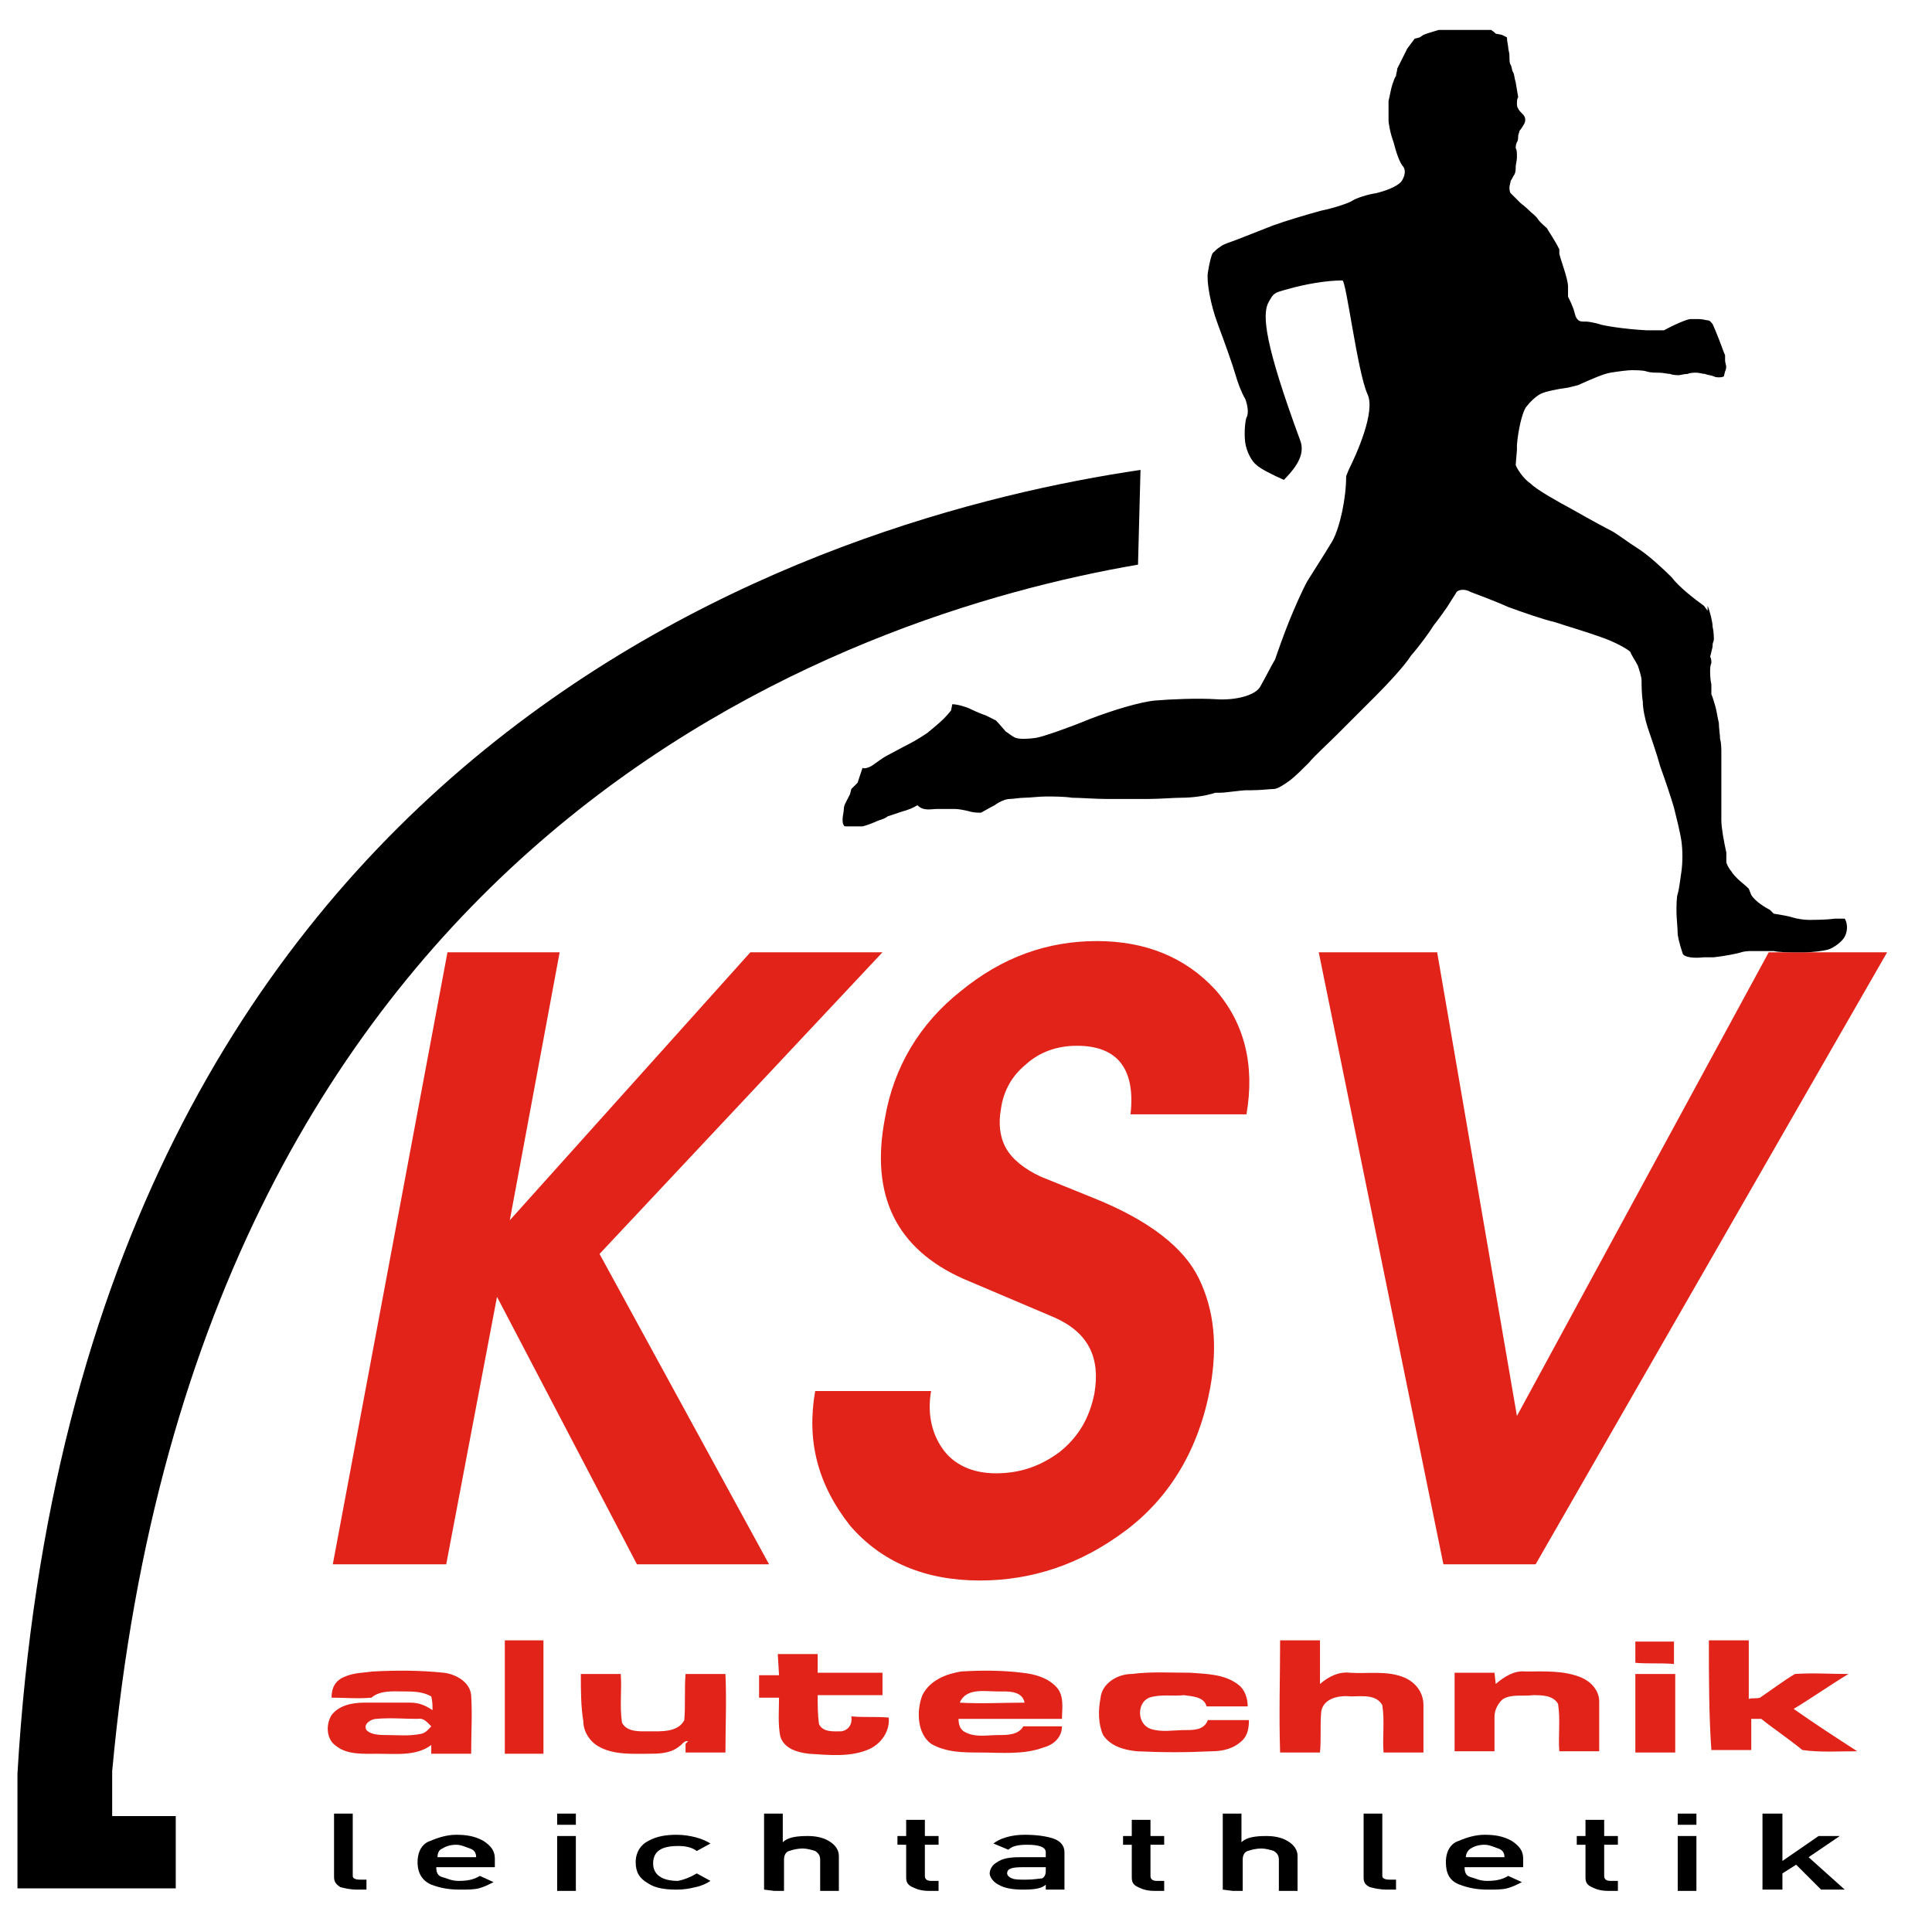 <?xml version="1.0" encoding="utf-8"?>
<!-- Generator: Adobe Illustrator 23.0.3, SVG Export Plug-In . SVG Version: 6.00 Build 0)  -->
<svg version="1.1" id="Ebene_1" xmlns="http://www.w3.org/2000/svg" xmlns:xlink="http://www.w3.org/1999/xlink" x="0px" y="0px"
	 width="155px" height="155px" viewBox="0 0 155 155" style="enable-background:new 0 0 155 155;" xml:space="preserve">
<style type="text/css">
	.st0{clip-path:url(#SVGID_2_);}
	.st1{clip-path:url(#SVGID_4_);fill:#E2231A;}
	.st2{clip-path:url(#SVGID_6_);fill:#E2231A;}
	.st3{clip-path:url(#SVGID_8_);fill:#E2231A;}
	.st4{clip-path:url(#SVGID_10_);}
	.st5{clip-path:url(#SVGID_12_);}
	.st6{clip-path:url(#SVGID_14_);}
	.st7{clip-path:url(#SVGID_16_);}
	.st8{clip-path:url(#SVGID_18_);}
	.st9{clip-path:url(#SVGID_20_);}
	.st10{clip-path:url(#SVGID_22_);}
	.st11{clip-path:url(#SVGID_24_);}
	.st12{clip-path:url(#SVGID_26_);}
	.st13{clip-path:url(#SVGID_28_);}
	.st14{clip-path:url(#SVGID_30_);}
	.st15{clip-path:url(#SVGID_32_);}
	.st16{clip-path:url(#SVGID_34_);}
	.st17{clip-path:url(#SVGID_36_);}
	.st18{clip-path:url(#SVGID_38_);fill:#E2231A;}
	.st19{clip-path:url(#SVGID_40_);fill:#E2231A;}
	.st20{clip-path:url(#SVGID_42_);fill:#E2231A;}
	.st21{clip-path:url(#SVGID_44_);fill:#E2231A;}
	.st22{clip-path:url(#SVGID_46_);fill:#E2231A;}
	.st23{clip-path:url(#SVGID_48_);fill:#E2231A;}
	.st24{clip-path:url(#SVGID_50_);fill:#E2231A;}
	.st25{clip-path:url(#SVGID_52_);fill:#E2231A;}
	.st26{clip-path:url(#SVGID_54_);fill:#E2231A;}
	.st27{clip-path:url(#SVGID_56_);fill:#E2231A;}
	.st28{clip-path:url(#SVGID_58_);fill:#E2231A;}
	.st29{clip-path:url(#SVGID_60_);}
</style>
<g>
	<g>
		<defs>
			<rect id="SVGID_1_" x="1.4" y="2.4" width="150" height="149.3"/>
		</defs>
		<clipPath id="SVGID_2_">
			<use xlink:href="#SVGID_1_"  style="overflow:visible;"/>
		</clipPath>
		<path class="st0" d="M9,142.1L9,145.7h5.1v5.8H1.4v-9.2C6.3,59,66.4,41.4,91.5,37.7l-0.2,7.6C68,49.3,15.9,66.8,9,142.1"/>
	</g>
	<g>
		<defs>
			<rect id="SVGID_3_" x="1.4" y="2.4" width="150" height="149.3"/>
		</defs>
		<clipPath id="SVGID_4_">
			<use xlink:href="#SVGID_3_"  style="overflow:visible;"/>
		</clipPath>
		<polygon class="st1" points="40.9,97.9 40.9,97.9 60.2,76.4 70.8,76.4 48.1,100.6 61.7,125.5 51.1,125.5 39.8,103.9 39.9,103.9 
			35.8,125.5 26.7,125.5 35.9,76.4 44.9,76.4 		"/>
	</g>
	<g>
		<defs>
			<rect id="SVGID_5_" x="1.4" y="2.4" width="150" height="149.3"/>
		</defs>
		<clipPath id="SVGID_6_">
			<use xlink:href="#SVGID_5_"  style="overflow:visible;"/>
		</clipPath>
		<path class="st2" d="M65.4,111.6h9.3l0,0c-0.3,1.7,0,3.3,0.9,4.6c0.9,1.3,2.4,2,4.3,2c2,0,3.6-0.6,5.1-1.7
			c1.5-1.2,2.4-2.7,2.8-4.7c0.5-2.9-0.5-4.9-3.2-6.1l-7.3-3.1c-5.4-2.4-7.5-6.7-6.3-12.9c0.7-4.1,2.8-7.6,6.1-10.2
			c3.3-2.7,6.9-4,10.9-4c3.9,0,7.1,1.3,9.5,3.9c2.3,2.6,3.2,6,2.5,10l0,0h-9.3l0,0c0.4-3.6-1-5.5-4.3-5.5c-1.6,0-3,0.5-4.1,1.5
			c-1.1,0.9-1.8,2.1-2,3.6c-0.2,1.1-0.1,2.2,0.4,3.1c0.5,0.9,1.5,1.7,2.8,2.3l4.2,1.7c4.5,1.8,7.3,4,8.5,6.5
			c1.2,2.5,1.5,5.3,0.9,8.7c-0.9,4.9-3.2,8.8-6.8,11.5s-7.5,4-11.7,4c-4.4,0-7.9-1.5-10.4-4.4C65.6,119.1,64.7,115.6,65.4,111.6
			L65.4,111.6z"/>
	</g>
	<g>
		<defs>
			<rect id="SVGID_7_" x="1.4" y="2.4" width="150" height="149.3"/>
		</defs>
		<clipPath id="SVGID_8_">
			<use xlink:href="#SVGID_7_"  style="overflow:visible;"/>
		</clipPath>
		<polygon class="st3" points="121.7,113.6 121.7,113.6 141.9,76.4 151.4,76.4 123.2,125.5 115.8,125.5 105.8,76.4 115.3,76.4 		"/>
	</g>
	<g>
		<defs>
			<rect id="SVGID_9_" x="1.4" y="2.4" width="150" height="149.3"/>
		</defs>
		<clipPath id="SVGID_10_">
			<use xlink:href="#SVGID_9_"  style="overflow:visible;"/>
		</clipPath>
		<path class="st4" d="M26.8,150.6v-5.1h1.5v5c0,0.2,0.2,0.3,0.6,0.3h0.5v0.8h-0.7c-0.6,0-1-0.1-1.4-0.2
			C27,151.2,26.8,151,26.8,150.6"/>
	</g>
	<g>
		<defs>
			<rect id="SVGID_11_" x="1.4" y="2.4" width="150" height="149.3"/>
		</defs>
		<clipPath id="SVGID_12_">
			<use xlink:href="#SVGID_11_"  style="overflow:visible;"/>
		</clipPath>
		<path class="st5" d="M39.7,149.8h-4.7c0,0.4,0.1,0.7,0.5,0.8c0.4,0.1,0.7,0.3,1.3,0.3c0.7,0,1.2-0.1,1.7-0.4l1.1,0.5
			c-0.4,0.2-0.8,0.4-1.2,0.5s-0.9,0.1-1.5,0.1c-0.8,0-1.5-0.1-2.3-0.4c-0.7-0.3-1.1-0.9-1.1-1.8c0-0.9,0.4-1.5,1-1.7
			c0.7-0.3,1.4-0.5,2.1-0.5c0.8,0,1.5,0.1,2.2,0.5c0.6,0.4,0.9,0.8,0.9,1.4v0.8H39.7z M35.1,149h3.1c0-0.4-0.2-0.6-0.5-0.7
			c-0.3-0.1-0.7-0.3-1.1-0.3c-0.4,0-0.8,0.1-1.1,0.3C35.2,148.4,35.1,148.7,35.1,149"/>
	</g>
	<g>
		<defs>
			<rect id="SVGID_13_" x="1.4" y="2.4" width="150" height="149.3"/>
		</defs>
		<clipPath id="SVGID_14_">
			<use xlink:href="#SVGID_13_"  style="overflow:visible;"/>
		</clipPath>
		<path class="st6" d="M44.7,145.5h1.5v0.9h-1.5V145.5z M44.7,147.3h1.5v4.4h-1.5V147.3z"/>
	</g>
	<g>
		<defs>
			<rect id="SVGID_15_" x="1.4" y="2.4" width="150" height="149.3"/>
		</defs>
		<clipPath id="SVGID_16_">
			<use xlink:href="#SVGID_15_"  style="overflow:visible;"/>
		</clipPath>
		<path class="st7" d="M55.9,150.3l1.1,0.6c-0.3,0.2-0.7,0.4-1.2,0.5c-0.4,0.1-0.9,0.2-1.5,0.2c-0.9,0-1.7-0.1-2.3-0.5
			c-0.7-0.4-1-0.9-1-1.7s0.4-1.4,1-1.7c0.7-0.4,1.5-0.5,2.3-0.5c0.6,0,1.1,0.1,1.5,0.2c0.4,0.1,0.9,0.3,1.2,0.5l-1.1,0.6
			c-0.4-0.3-0.9-0.4-1.5-0.4c-1.3,0-2,0.4-2,1.4c0,0.9,0.7,1.4,2,1.4C54.9,150.8,55.4,150.6,55.9,150.3"/>
	</g>
	<g>
		<defs>
			<rect id="SVGID_17_" x="1.4" y="2.4" width="150" height="149.3"/>
		</defs>
		<clipPath id="SVGID_18_">
			<use xlink:href="#SVGID_17_"  style="overflow:visible;"/>
		</clipPath>
		<path class="st8" d="M61.3,151.6v-6.1h1.5v2.3l0,0c0.4-0.4,1.1-0.5,2-0.5c0.6,0,1.2,0.1,1.7,0.4c0.5,0.3,0.8,0.7,0.8,1.2v2.9h-1.5
			v-2.6c0-0.3-0.1-0.5-0.4-0.7c-0.3-0.1-0.7-0.2-1-0.2c-0.4,0-0.8,0.1-1.1,0.2c-0.3,0.1-0.4,0.4-0.4,0.7v2.6L61.3,151.6L61.3,151.6z
			"/>
	</g>
	<g>
		<defs>
			<rect id="SVGID_19_" x="1.4" y="2.4" width="150" height="149.3"/>
		</defs>
		<clipPath id="SVGID_20_">
			<use xlink:href="#SVGID_19_"  style="overflow:visible;"/>
		</clipPath>
		<path class="st9" d="M72.7,147.3V146h1.5v1.3h1.1v0.7h-1.1v2.5c0,0.2,0.1,0.4,0.5,0.4h0.6v0.8h-0.8c-0.5,0-0.9-0.1-1.3-0.3
			s-0.5-0.4-0.5-0.8v-2.6H72v-0.7H72.7z"/>
	</g>
	<g>
		<defs>
			<rect id="SVGID_21_" x="1.4" y="2.4" width="150" height="149.3"/>
		</defs>
		<clipPath id="SVGID_22_">
			<use xlink:href="#SVGID_21_"  style="overflow:visible;"/>
		</clipPath>
		<path class="st10" d="M83.9,151.6v-0.4l0,0c-0.3,0.3-0.9,0.4-1.8,0.4c-0.8,0-1.5-0.1-2-0.4c-0.4-0.2-0.7-0.6-0.7-0.9
			s0.2-0.7,0.6-0.9c0.4-0.3,1-0.4,1.8-0.4h2.1v-0.4c0-0.4-0.5-0.6-1.5-0.6c-0.7,0-1.2,0.1-1.5,0.4l-1.2-0.5c0.5-0.4,1.4-0.7,2.5-0.7
			c0.9,0,1.7,0.1,2.3,0.3c0.6,0.2,0.9,0.6,0.9,1.1v3L83.9,151.6L83.9,151.6z M83.9,150.1v-0.3h-1.8c-0.9,0-1.3,0.1-1.3,0.5
			c0,0.1,0.1,0.3,0.4,0.4c0.2,0.1,0.6,0.1,1.1,0.1c0.7,0,1.1-0.1,1.3-0.1C83.8,150.6,83.9,150.4,83.9,150.1"/>
	</g>
	<g>
		<defs>
			<rect id="SVGID_23_" x="1.4" y="2.4" width="150" height="149.3"/>
		</defs>
		<clipPath id="SVGID_24_">
			<use xlink:href="#SVGID_23_"  style="overflow:visible;"/>
		</clipPath>
		<path class="st11" d="M90.8,147.3V146h1.5v1.3h1.1v0.7h-1.1v2.5c0,0.2,0.1,0.4,0.5,0.4h0.6v0.8h-0.8c-0.5,0-0.9-0.1-1.3-0.3
			s-0.5-0.4-0.5-0.8v-2.6h-0.7v-0.7H90.8z"/>
	</g>
	<g>
		<defs>
			<rect id="SVGID_25_" x="1.4" y="2.4" width="150" height="149.3"/>
		</defs>
		<clipPath id="SVGID_26_">
			<use xlink:href="#SVGID_25_"  style="overflow:visible;"/>
		</clipPath>
		<path class="st12" d="M98.1,151.6v-6.1h1.5v2.3l0,0c0.4-0.4,1.1-0.5,2-0.5c0.6,0,1.2,0.1,1.7,0.4c0.5,0.3,0.8,0.7,0.8,1.2v2.9
			h-1.5v-2.6c0-0.3-0.1-0.5-0.4-0.7c-0.3-0.1-0.7-0.2-1-0.2c-0.4,0-0.8,0.1-1.1,0.2c-0.3,0.1-0.4,0.4-0.4,0.7v2.6L98.1,151.6
			L98.1,151.6z"/>
	</g>
	<g>
		<defs>
			<rect id="SVGID_27_" x="1.4" y="2.4" width="150" height="149.3"/>
		</defs>
		<clipPath id="SVGID_28_">
			<use xlink:href="#SVGID_27_"  style="overflow:visible;"/>
		</clipPath>
		<path class="st13" d="M109.4,150.6v-5.1h1.5v5c0,0.2,0.2,0.3,0.6,0.3h0.5v0.8h-0.7c-0.6,0-1-0.1-1.4-0.2
			C109.5,151.2,109.4,151,109.4,150.6"/>
	</g>
	<g>
		<defs>
			<rect id="SVGID_29_" x="1.4" y="2.4" width="150" height="149.3"/>
		</defs>
		<clipPath id="SVGID_30_">
			<use xlink:href="#SVGID_29_"  style="overflow:visible;"/>
		</clipPath>
		<path class="st14" d="M122.2,149.8h-4.7c0,0.4,0.1,0.7,0.5,0.8c0.4,0.1,0.7,0.3,1.3,0.3c0.7,0,1.2-0.1,1.7-0.4l1.1,0.5
			c-0.4,0.2-0.8,0.4-1.2,0.5c-0.4,0.1-0.9,0.1-1.5,0.1c-0.8,0-1.5-0.1-2.3-0.4s-1.1-0.9-1.1-1.8c0-0.9,0.4-1.5,1-1.7
			c0.7-0.3,1.4-0.5,2.1-0.5c0.8,0,1.5,0.1,2.2,0.5c0.6,0.4,0.9,0.8,0.9,1.4v0.8H122.2z M117.6,149h3.1c0-0.4-0.2-0.6-0.5-0.7
			c-0.3-0.1-0.7-0.3-1.1-0.3c-0.4,0-0.8,0.1-1.1,0.3C117.8,148.4,117.6,148.7,117.6,149"/>
	</g>
	<g>
		<defs>
			<rect id="SVGID_31_" x="1.4" y="2.4" width="150" height="149.3"/>
		</defs>
		<clipPath id="SVGID_32_">
			<use xlink:href="#SVGID_31_"  style="overflow:visible;"/>
		</clipPath>
		<path class="st15" d="M127.2,147.3V146h1.5v1.3h1.1v0.7h-1.1v2.5c0,0.2,0.1,0.4,0.5,0.4h0.6v0.8h-0.8c-0.5,0-0.9-0.1-1.3-0.3
			c-0.4-0.2-0.5-0.4-0.5-0.8v-2.6h-0.7v-0.7H127.2z"/>
	</g>
	<g>
		<defs>
			<rect id="SVGID_33_" x="1.4" y="2.4" width="150" height="149.3"/>
		</defs>
		<clipPath id="SVGID_34_">
			<use xlink:href="#SVGID_33_"  style="overflow:visible;"/>
		</clipPath>
		<path class="st16" d="M134.6,145.5h1.5v0.9h-1.5V145.5z M134.6,147.3h1.5v4.4h-1.5V147.3z"/>
	</g>
	<g>
		<defs>
			<rect id="SVGID_35_" x="1.4" y="2.4" width="150" height="149.3"/>
		</defs>
		<clipPath id="SVGID_36_">
			<use xlink:href="#SVGID_35_"  style="overflow:visible;"/>
		</clipPath>
		<polygon class="st17" points="141.4,151.6 141.4,145.5 143,145.5 143,149.3 143,149.3 145.9,147.3 147.6,147.3 145.1,149 
			148,151.6 146.1,151.6 144.1,149.6 143,150.3 143,151.6 		"/>
	</g>
	<g>
		<defs>
			<rect id="SVGID_37_" x="1.4" y="2.4" width="150" height="149.3"/>
		</defs>
		<clipPath id="SVGID_38_">
			<use xlink:href="#SVGID_37_"  style="overflow:visible;"/>
		</clipPath>
		<path class="st18" d="M40.5,140.7v-9.1c1.1,0,2.1,0,3.1,0v9.1H40.5z"/>
	</g>
	<g>
		<defs>
			<rect id="SVGID_39_" x="1.4" y="2.4" width="150" height="149.3"/>
		</defs>
		<clipPath id="SVGID_40_">
			<use xlink:href="#SVGID_39_"  style="overflow:visible;"/>
		</clipPath>
		<path class="st19" d="M102.7,131.6c1.1,0,2.1,0,3.2,0v3.5c0.7-0.6,1.5-1,2.4-0.9c1.5,0.1,3-0.2,4.4,0.4c0.9,0.4,1.5,1.2,1.5,2.2
			c0,1.3,0,2.5,0,3.8c-1.1,0-2.1,0-3.2,0c-0.1-1.2,0.1-2.5-0.1-3.8c-0.5-0.9-1.7-0.7-2.5-0.7c-0.9-0.1-2.2,0.1-2.4,1.2
			c-0.1,1.1,0,2.3-0.1,3.3c-1.1,0-2.1,0-3.2,0C102.6,137.5,102.7,134.6,102.7,131.6"/>
	</g>
	<g>
		<defs>
			<rect id="SVGID_41_" x="1.4" y="2.4" width="150" height="149.3"/>
		</defs>
		<clipPath id="SVGID_42_">
			<use xlink:href="#SVGID_41_"  style="overflow:visible;"/>
		</clipPath>
		<path class="st20" d="M131.2,133.4c0-0.6,0-1.2,0-1.7h3.1c0,0.6,0,1.2,0,1.8C133.3,133.4,132.2,133.5,131.2,133.4"/>
	</g>
	<g>
		<defs>
			<rect id="SVGID_43_" x="1.4" y="2.4" width="150" height="149.3"/>
		</defs>
		<clipPath id="SVGID_44_">
			<use xlink:href="#SVGID_43_"  style="overflow:visible;"/>
		</clipPath>
		<path class="st21" d="M137.1,131.6h3.2v4.7c0.3-0.1,0.6,0,0.9-0.1c0.9-0.6,1.8-1.3,2.8-1.9c1.5-0.1,2.8,0,4.3,0
			c-1.5,0.9-2.9,1.9-4.4,2.8c1.7,1.2,3.4,2.3,5.1,3.4c-1.5,0-3,0.1-4.4-0.1c-1.1-0.9-2.3-1.7-3.3-2.5c-0.3,0-0.5,0-0.8,0v2.5h-3.2
			C137.1,137.6,137.1,134.6,137.1,131.6"/>
	</g>
	<g>
		<defs>
			<rect id="SVGID_45_" x="1.4" y="2.4" width="150" height="149.3"/>
		</defs>
		<clipPath id="SVGID_46_">
			<use xlink:href="#SVGID_45_"  style="overflow:visible;"/>
		</clipPath>
		<path class="st22" d="M62.4,132.7c1.1,0,2.1,0,3.2,0v1.5h5.2c0,0.6,0,1.2,0,1.8h-5.2c0,0.8,0,1.5,0.1,2.3c0.3,0.7,1.2,0.6,1.8,0.6
			c0.6-0.1,0.9-0.6,0.8-1.2c1,0.1,2,0,3,0.1c0.1,1-0.5,2-1.5,2.5c-1.5,0.7-3.3,0.5-4.9,0.4c-0.9-0.1-2-0.4-2.3-1.4
			c-0.2-1-0.1-2.1-0.1-3.1h-1.6v-1.8c0.6,0,1.1,0,1.6,0L62.4,132.7L62.4,132.7z"/>
	</g>
	<g>
		<defs>
			<rect id="SVGID_47_" x="1.4" y="2.4" width="150" height="149.3"/>
		</defs>
		<clipPath id="SVGID_48_">
			<use xlink:href="#SVGID_47_"  style="overflow:visible;"/>
		</clipPath>
		<path class="st23" d="M46.6,134.3c1.1,0,2.1,0,3.2,0c0.1,1.3-0.1,2.5,0.1,3.9c0.4,0.8,1.5,0.7,2.2,0.7c0.9,0,2.3,0.1,2.8-0.9
			c0.1-1.2,0-2.5,0.1-3.7c1.1,0,2.1,0,3.2,0c0.1,2.1,0,4.2,0,6.3c-1.1,0-2.1,0-3.2,0v-0.7l0.2-0.2c-0.3-0.1-0.5,0.3-0.7,0.4
			c-0.7,0.6-1.7,0.6-2.5,0.6c-1.3,0-2.8,0.1-4-0.6c-0.7-0.4-1.2-1.2-1.2-2C46.6,136.9,46.6,135.6,46.6,134.3"/>
	</g>
	<g>
		<defs>
			<rect id="SVGID_49_" x="1.4" y="2.4" width="150" height="149.3"/>
		</defs>
		<clipPath id="SVGID_50_">
			<use xlink:href="#SVGID_49_"  style="overflow:visible;"/>
		</clipPath>
		<path class="st24" d="M90.8,134.3c1.5-0.2,3.1-0.1,4.7-0.1c1.3,0.1,2.8,0.1,3.9,1c0.5,0.4,0.7,1.1,0.7,1.7h-3.3
			c-0.2-0.8-1.2-0.8-1.8-0.9c-0.9,0.1-1.9-0.1-2.8,0.2c-1,0.4-1,2.1,0.1,2.5c0.9,0.3,1.8,0.1,2.8,0.1c0.7,0,1.5,0,1.8-0.8h3.3
			c0,0.6-0.1,1.2-0.5,1.6c-0.7,0.7-1.6,0.9-2.5,0.9c-2,0.1-3.9,0.1-6,0c-1-0.1-2.1-0.4-2.7-1.3c-0.4-0.9-0.4-2-0.2-3
			C88.4,135.1,89.6,134.3,90.8,134.3"/>
	</g>
	<g>
		<defs>
			<rect id="SVGID_51_" x="1.4" y="2.4" width="150" height="149.3"/>
		</defs>
		<clipPath id="SVGID_52_">
			<use xlink:href="#SVGID_51_"  style="overflow:visible;"/>
		</clipPath>
		<path class="st25" d="M120,135.1c0.7-0.6,1.5-1.1,2.4-1c1.5,0,3.1-0.1,4.5,0.5c0.7,0.3,1.4,1,1.4,1.9v4c-1.1,0-2.1,0-3.2,0
			c-0.1-1.2,0.1-2.5-0.1-3.8c-0.4-0.7-1.3-0.7-2-0.7c-0.8,0.1-1.7-0.1-2.4,0.3c-0.4,0.3-0.7,0.9-0.7,1.4c0,0.9,0,1.9,0,2.8
			c-1.1,0-2.1,0-3.2,0c0-2,0-4.1,0-6.3h3.2L120,135.1L120,135.1z"/>
	</g>
	<g>
		<defs>
			<rect id="SVGID_53_" x="1.4" y="2.4" width="150" height="149.3"/>
		</defs>
		<clipPath id="SVGID_54_">
			<use xlink:href="#SVGID_53_"  style="overflow:visible;"/>
		</clipPath>
		<path class="st26" d="M131.2,134.3c1.1,0,2.1,0,3.2,0c0,2.1,0,4.2,0,6.3h-3.2C131.2,138.5,131.2,136.4,131.2,134.3"/>
	</g>
	<g>
		<defs>
			<rect id="SVGID_55_" x="1.4" y="2.4" width="150" height="149.3"/>
		</defs>
		<clipPath id="SVGID_56_">
			<use xlink:href="#SVGID_55_"  style="overflow:visible;"/>
		</clipPath>
		<path class="st27" d="M74,136c0.6-1.2,1.9-1.7,3.1-1.9c1.6-0.1,3.3-0.1,4.9,0.1c1,0.1,2.1,0.4,2.8,1.2c0.6,0.7,0.4,1.7,0.4,2.5
			c-2.8,0-5.5,0-8.3,0c0,0.4,0.1,0.9,0.6,1.1c0.8,0.4,1.7,0.2,2.6,0.2c0.7,0,1.6,0,2-0.7c1.1,0,2.1,0,3.1,0c0,0.9-0.7,1.5-1.5,1.7
			c-1.6,0.6-3.4,0.4-5.1,0.4c-1.3,0-2.7,0-3.9-0.7C73.6,139.1,73.5,137.3,74,136 M77,136.6c1.7,0.1,3.5,0,5.2,0
			c-0.2-1-1.4-0.9-2.2-0.9C79,135.7,77.5,135.4,77,136.6"/>
	</g>
	<g>
		<defs>
			<rect id="SVGID_57_" x="1.4" y="2.4" width="150" height="149.3"/>
		</defs>
		<clipPath id="SVGID_58_">
			<use xlink:href="#SVGID_57_"  style="overflow:visible;"/>
		</clipPath>
		<path class="st28" d="M27.7,134.5c0.7-0.3,1.5-0.3,2.2-0.4c1.9-0.1,3.8-0.1,5.7,0.1c0.9,0.1,2.1,0.7,2.2,1.8c0.1,1.5,0,3.1,0,4.7
			h-3.2v-0.7c-1.2,0.9-2.8,0.7-4.3,0.7c-1.1,0-2.4,0.1-3.3-0.6c-0.8-0.5-0.9-1.7-0.4-2.5c0.6-0.8,1.7-1,2.6-1c1.2,0,2.5,0,3.7,0
			c0.7,0,1.2,0.2,1.8,0.6c0-0.4,0-0.7-0.1-1.1c-0.7-0.4-1.5-0.4-2.3-0.4c-0.8,0-1.8-0.1-2.5,0.5c-1.1,0.1-2.2,0-3.2,0
			C26.6,135.4,26.9,134.8,27.7,134.5 M29.4,138.8c0.4,0.4,1.1,0.4,1.7,0.4c0.9,0,1.7,0.1,2.7-0.1c0.4-0.1,0.6-0.4,0.8-0.6
			c-0.3-0.3-0.6-0.7-1.1-0.6c-1.1,0-2.2-0.1-3.3,0C29.8,137.9,29.1,138.3,29.4,138.8"/>
	</g>
	<g>
		<defs>
			<rect id="SVGID_59_" x="1.4" y="2.4" width="150" height="149.3"/>
		</defs>
		<clipPath id="SVGID_60_">
			<use xlink:href="#SVGID_59_"  style="overflow:visible;"/>
		</clipPath>
		<path class="st29" d="M75.2,64.9c0.4,0,1,0,1.4,0c0.3,0,0.8,0.1,1.2,0.2c0.3,0.1,0.7,0.1,0.9,0.1c0.2-0.1,0.7-0.4,1.1-0.6
			c0.4-0.3,0.9-0.5,1.2-0.5c0.3,0,0.8-0.1,1.2-0.1c0.4,0,1.2-0.1,1.7-0.1s1.5,0,2.1,0.1c0.6,0,1.9,0.1,2.8,0.1c0.9,0,2.5,0,3.3,0
			c0.9,0,2.1-0.1,2.7-0.1c0.7,0,1.8-0.1,2.7-0.4h0.4c0.4,0,1.7-0.2,2.1-0.2h0.4c0.7,0,1.5-0.1,1.8-0.1s0.9-0.4,1.3-0.7
			s1-0.9,1.5-1.4c0.4-0.5,1.5-1.5,2.3-2.3c0.8-0.8,2.2-2.2,3.1-3.1c0.9-0.9,2.3-2.4,2.8-3.2c0.7-0.8,1.5-1.9,1.8-2.4
			c0.4-0.5,0.9-1.2,1.1-1.5s0.5-0.8,0.7-1.1c0.1-0.3,0.7-0.4,1.2-0.1c0.5,0.2,1.9,0.7,3,1.2c1.1,0.4,2.8,1,3.7,1.2
			c0.9,0.3,2.6,0.8,3.7,1.2c1.2,0.4,2.2,1,2.4,1.2c0.1,0.3,0.4,0.7,0.6,1.1c0.1,0.3,0.3,0.9,0.3,1.2s0,1.1,0.1,1.7
			c0,0.6,0.2,1.5,0.4,2.1c0.2,0.6,0.7,2,1,3.1c0.4,1.1,0.9,2.6,1.1,3.3c0.2,0.8,0.5,2,0.6,2.7c0.1,0.7,0.1,1.7,0,2.4
			c-0.1,0.7-0.2,1.5-0.3,1.8s-0.1,1-0.1,1.5c0,0.4,0.1,1.3,0.1,1.8c0.1,0.6,0.3,1.2,0.4,1.5c0.1,0.3,0.9,0.4,1.7,0.3h0.4h0.4
			c0.9-0.1,1.9-0.3,2.2-0.4c0.3-0.1,0.7-0.1,0.8-0.1h0.9h0.9c0.4,0.1,1.2,0.1,1.7,0.1h0.4h0.4c0.6,0,1.4-0.1,1.8-0.2s1-0.5,1.3-0.9
			c0.3-0.4,0.4-1.1,0.1-1.6h-0.4h-0.4c-0.7,0.1-1.7,0.1-2.1,0.1c-0.4,0-1-0.1-1.3-0.2c-0.3-0.1-0.9-0.2-1.5-0.3L142,73
			c-0.4-0.2-1.2-0.7-1.5-1.2l-0.2-0.5c-0.3-0.3-0.7-0.6-0.9-0.8c-0.1-0.1-0.4-0.4-0.5-0.6c-0.1-0.1-0.3-0.4-0.4-0.7v-0.4v-0.4
			c-0.2-0.9-0.4-2-0.4-2.6v-0.5v-0.4v-1.6v-2v-0.4v-0.4c0-0.4,0-0.9-0.1-1.2c0-0.3-0.1-0.9-0.1-1.3c-0.1-0.4-0.2-1.1-0.3-1.4
			s-0.2-0.7-0.3-0.9v-0.4v-0.4c-0.1-0.4-0.1-0.9-0.1-1.1c0-0.1,0-0.4,0.1-0.6c0-0.1,0-0.4-0.1-0.5l0.1-0.4c0.1-0.4,0.1-0.4,0.1-0.6
			c0-0.1,0.1-0.3,0.1-0.4c0-0.1,0-0.6-0.1-1c0-0.4-0.2-1.2-0.4-1.7L137,49l-0.3-0.4c-0.7-0.5-2-1.5-2.6-2.3
			c-0.7-0.7-1.9-1.8-2.7-2.3c-0.8-0.5-1.7-1.2-2.1-1.4c-0.4-0.2-1.7-0.9-3.1-1.7c-1.3-0.7-2.9-1.6-3.4-2.1c-0.6-0.4-1.1-1.2-1.2-1.5
			l0.1-1.2v-0.4c0.1-1.2,0.4-2.5,0.7-3c0.3-0.4,0.8-0.9,1.2-1.1c0.4-0.2,1.4-0.4,2.2-0.5l0.4-0.1l0.4-0.1c0.9-0.4,2-0.9,2.6-1
			c0.6-0.1,1.4-0.2,1.7-0.2s0.9,0,1.2,0.1c0.3,0.1,0.7,0.1,1,0.1c0.3,0,0.7,0.1,0.9,0.1c0.2,0.1,0.6,0.1,0.7,0.1s0.4-0.1,0.7-0.1
			c0.2-0.1,0.5-0.1,0.7-0.1c0.2,0,0.5,0.1,0.7,0.1c0.2,0.1,0.5,0.1,0.7,0.2c0.2,0.1,0.6,0.1,0.8,0l0.1-0.4c0.2-0.4,0-0.6,0-0.9v-0.4
			c-0.1-0.2-0.3-0.8-0.5-1.3c-0.2-0.5-0.4-1-0.5-1.2c-0.1-0.1-0.2-0.3-0.4-0.3c-0.1,0-0.4-0.1-0.7-0.1h-0.7c-0.2,0-1.2,0.4-2.1,0.9
			h-0.7h-0.7c-1.9-0.1-3.6-0.4-3.8-0.5l-0.4-0.1c-0.5-0.1-0.5-0.1-0.9-0.1c-0.5,0-0.6-0.4-0.7-0.8c-0.1-0.4-0.4-1-0.5-1.2V23
			c0-0.7-0.7-2.4-0.7-2.7V20c-0.4-0.8-0.9-1.5-1-1.7c-0.1-0.1-0.5-0.4-0.7-0.7c-0.2-0.3-0.5-0.5-0.6-0.6c-0.1-0.1-0.4-0.4-0.8-0.7
			c-0.3-0.3-0.7-0.7-0.8-0.8c-0.1-0.1-0.1-0.4-0.1-0.5s0.1-0.4,0.1-0.5c0.1-0.1,0.2-0.4,0.3-0.5c0.1-0.2,0.1-0.4,0.1-0.6
			s0.1-0.5,0.1-0.8s0-0.6-0.1-0.7c0-0.1,0-0.3,0.1-0.5c0.1-0.1,0.1-0.4,0.1-0.5c0-0.1,0.1-0.3,0.1-0.4c0.1-0.1,0.3-0.4,0.4-0.6
			c0.1-0.2,0.1-0.5-0.1-0.7c-0.1-0.1-0.4-0.4-0.4-0.5c-0.1-0.1-0.1-0.3-0.1-0.4s0-0.4,0.1-0.5l-0.1-0.6l-0.1-0.6
			c-0.1-0.3-0.1-0.6-0.2-0.8c-0.1-0.1-0.1-0.4-0.2-0.6c-0.1-0.1-0.1-0.4-0.1-0.7s-0.1-0.5-0.1-0.7c0-0.1-0.1-0.5-0.1-0.8l-0.4-0.2
			L120,2.7c-0.3-0.3-0.7-0.5-0.9-0.6c-0.1-0.1-0.4-0.1-0.4-0.2h-0.4h-0.5c-0.4,0-0.9,0.1-1.1,0.1c-0.2,0.1-0.6,0.1-0.7,0.2
			c-0.1,0.1-0.6,0.2-0.9,0.3s-0.7,0.2-0.9,0.3L113.9,3l-0.4,0.1c-0.3,0.4-0.6,0.8-0.6,0.8l-0.4,0.8l-0.4,0.8c0,0.2-0.1,0.4-0.1,0.6
			c-0.1,0.1-0.2,0.4-0.3,0.7c-0.1,0.3-0.2,0.9-0.3,1.3v0.7v0.9c0,0.1,0.1,0.9,0.4,1.7c0.2,0.8,0.5,1.7,0.8,2
			c0.2,0.3,0.1,0.8-0.2,1.2c-0.4,0.4-1.2,0.7-2,0.9c-0.7,0.1-1.6,0.4-1.9,0.6c-0.3,0.2-1.5,0.6-2.5,0.8c-1.1,0.3-2.8,0.8-3.9,1.2
			c-1,0.4-2.3,0.9-2.8,1.1c-0.5,0.2-1.2,0.4-1.4,0.6c-0.2,0.1-0.5,0.4-0.6,0.5s-0.3,0.9-0.4,1.6c-0.1,0.7,0.2,2.5,0.8,4.1
			c0.6,1.6,1.2,3.3,1.4,4c0.2,0.7,0.5,1.5,0.8,2c0.2,0.5,0.3,1.2,0.1,1.5c-0.1,0.3-0.2,1.2-0.1,2c0.1,0.7,0.5,1.5,0.9,1.8
			c0.3,0.3,1.3,0.8,2.2,1.2c1.2-1.2,1.7-2.2,1.3-3.2c-2.8-7.6-3.1-10.1-2.5-11.1c0.4-0.7,0.4-0.7,1.5-1c1.4-0.4,3.1-0.7,4.4-0.7
			c0.3,0,1.2,7.3,2,9.1c0.7,1.4-0.9,4.9-1.5,6.1l-0.2,0.5c0,1.8-0.5,4.1-1.1,5.2c-0.6,1-1.5,2.4-2,3.2c-0.4,0.7-1.1,2.3-1.5,3.3
			s-0.9,2.4-1.1,3c-0.3,0.5-0.8,1.5-1.2,2.2s-2,1.1-3.5,1c-1.5-0.1-3.7,0-4.9,0.1c-1.2,0.1-3.5,0.8-5.3,1.5
			c-1.7,0.7-3.7,1.4-4.3,1.5c-0.7,0.1-1.3,0.1-1.6,0c-0.3-0.1-0.6-0.4-0.8-0.5c-0.1-0.1-0.5-0.6-0.8-0.9l-0.4-0.2l-0.4-0.2
			c-0.3-0.1-0.8-0.3-1.2-0.5c-0.4-0.2-1.1-0.4-1.5-0.4L76.3,57c-0.4,0.5-0.7,0.8-1.3,1.3l-0.6,0.5c-0.3,0.2-0.9,0.6-1.5,0.9
			c-0.6,0.3-1.3,0.7-1.7,0.9c-0.4,0.2-0.9,0.6-1.2,0.8c-0.3,0.2-0.7,0.3-0.8,0.2L69,62.2l-0.2,0.6c-0.2,0.2-0.4,0.4-0.5,0.5
			l-0.1,0.4L68,64.1c-0.1,0.2-0.3,0.5-0.3,0.8c0,0.2-0.1,0.6-0.1,0.8c0,0.2,0,0.4,0.1,0.5c0,0.1,0.1,0.1,0.3,0.1h0.7h0.5
			c0.4-0.1,0.9-0.3,1.1-0.4c0.2-0.1,0.7-0.2,0.9-0.4c0.3-0.1,0.9-0.3,1.2-0.4c0.4-0.1,0.9-0.3,1.2-0.5
			C74.1,65.1,74.7,64.9,75.2,64.9"/>
	</g>
</g>
</svg>
